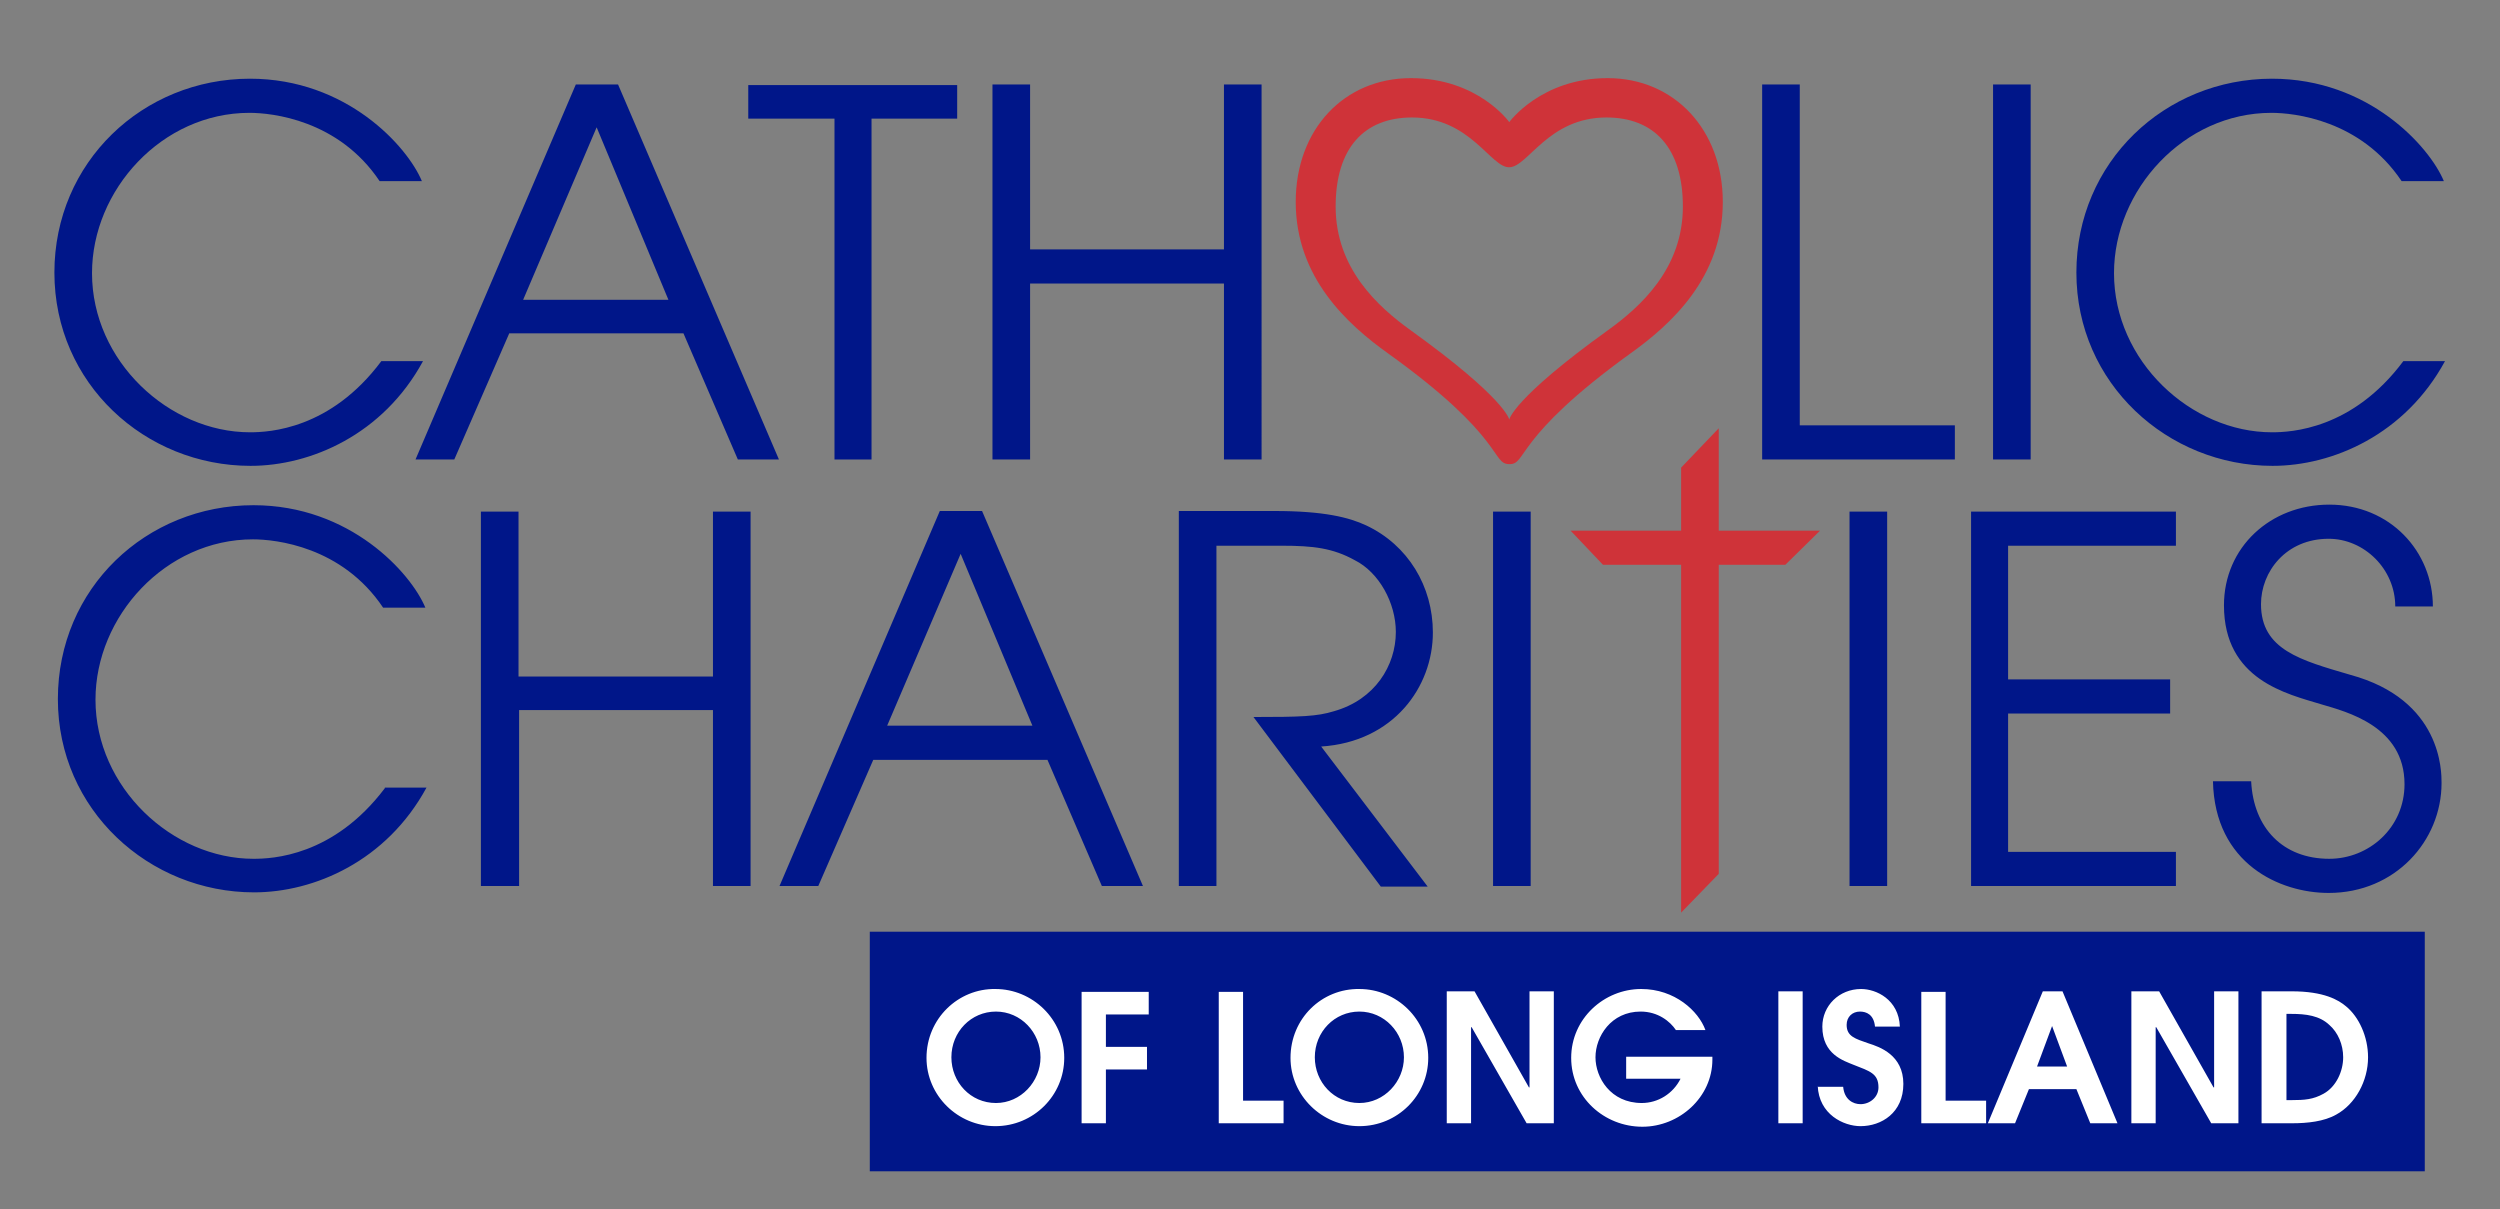 <svg xmlns="http://www.w3.org/2000/svg" xmlns:xlink="http://www.w3.org/1999/xlink" id="Layer_1" x="0px" y="0px" viewBox="0 0 432 209" style="enable-background:new 0 0 432 209;" xml:space="preserve"><rect x="0" y="0" width="432" height="209" fill="#808080" stroke="none"/><style type="text/css">	.st0{fill:#001689;}	.st1{fill:#FFFFFF;}	.st2{fill:#CF3339;}</style><g>	<path class="st0" d="M415.3,62.4c-8.8,11.8-19.4,12.3-22.7,12.3c-14,0-27.3-12.3-27.3-27.5c0-14.4,12.1-27.7,27.2-27.7  c3.9,0,15.4,1.2,22.5,11.8h7.3c-2.5-6-13-17.7-29.7-17.7c-18.5,0-33.8,14.4-33.8,33.5c0,19.2,15.8,33.4,33.9,33.4  c10.4,0,22.9-5.4,29.8-18.1H415.3z M344.4,79.4h6.5V14.6h-6.5V79.4z M304.5,79.4h33.3v-5.9H311V14.6h-6.5V79.4z M171.5,79.4h6.5V49  h33.5v30.4h6.5V14.6h-6.5v28.5H178V14.6h-6.5V79.4z M103.1,22l12.4,29.8H90.4L103.1,22z M71.8,79.4h6.7L88,57.6h30.1l9.4,21.8h7.1  l-27.8-64.8h-7.3L71.8,79.4z M65.9,62.4c-8.8,11.8-19.4,12.3-22.7,12.3c-14,0-27.3-12.3-27.3-27.5c0-14.4,12.1-27.7,27.2-27.7  c3.9,0,15.4,1.2,22.5,11.8h7.3c-2.5-6-13-17.7-29.7-17.7c-18.5,0-33.8,14.4-33.8,33.5c0,19.2,15.7,33.4,33.9,33.4  c10.4,0,22.9-5.4,29.8-18.1H65.9z"></path></g><polygon class="st0" points="144.2,79.4 150.6,79.4 150.6,20.5 165.4,20.5 165.4,14.7 129.3,14.7 129.3,20.5 144.2,20.5 "></polygon><rect x="150.3" y="161" class="st0" width="268.7" height="41.4"></rect><g>	<path class="st1" d="M395.1,175.2h0.8c2.6,0,4.9,0.3,6.6,1.9c1.5,1.3,2.4,3.4,2.4,5.6c0,2.4-1.2,5.1-3.4,6.3  c-1.8,1-3.3,1.1-5.5,1.1h-0.9V175.2z M390.8,194.1h5.3c2.6,0,5.5-0.3,7.6-1.5c3.3-1.8,5.5-5.8,5.5-9.9c0-3.6-1.6-7-3.8-8.8  c-1.3-1.1-3.8-2.6-9.4-2.6h-5.2V194.1z M368.3,194.1h4.2v-16.6h0.1l9.5,16.6h4.7v-22.8h-4.2v16.6h-0.1l-9.4-16.6h-4.8V194.1z   M354.6,177.3L354.6,177.3l2.6,7H352L354.6,177.3z M343.5,194.1h4.7l2.4-5.9h8.2l2.4,5.9h4.7l-9.5-22.8H353L343.5,194.1z   M332,194.1h11.2v-3.9h-7v-18.8H332V194.1z M314.1,187.6c0.2,5,4.5,7,7.4,7c3.6,0,7.4-2.3,7.4-7.3c0-5-4.1-6.4-6-7  c-2.3-0.8-3.8-1.2-3.8-3.2c0-1.4,1-2.3,2.3-2.3c1.1,0,2.4,0.5,2.6,2.6h4.3c-0.2-4.7-4.1-6.5-6.7-6.5c-3.8,0-6.7,2.9-6.7,6.5  c0,4.8,3.7,5.9,5.4,6.6c2.8,1.1,4.3,1.5,4.3,3.9c0,1.7-1.5,2.9-3.1,2.9c-1.3,0-2.8-0.8-3-3H314.1z M307.3,194.1h4.2v-22.8h-4.2  V194.1z M280.9,186.4h9.5c-1.3,2.6-3.9,4.2-6.7,4.2c-5.4,0-8-4.4-8-7.9c0-3.6,2.7-7.9,7.8-7.9c3,0,5.1,1.7,6.1,3.2h5.1  c-1.2-3.3-5.3-7.1-11.1-7.1c-6.4,0-12.1,5.1-12.1,11.9c0,6.8,5.7,11.9,12.3,11.9c6.4,0,12.1-5.1,12.1-11.6v-0.5h-14.9V186.4z   M250,194.1h4.2v-16.6h0.1l9.5,16.6h4.7v-22.8h-4.2v16.6h-0.1l-9.4-16.6H250V194.1z M227.2,182.7c0-4.4,3.4-7.9,7.7-7.9  c4.3,0,7.7,3.6,7.7,7.9c0,4.2-3.4,7.9-7.7,7.9C230.5,190.6,227.2,187,227.2,182.7 M223,182.8c0,6.5,5.4,11.8,11.9,11.8  c6.6,0,11.9-5.3,11.9-11.8c0-6.7-5.5-11.9-11.9-11.9C228.4,170.8,223,176,223,182.8 M210.6,194.1h11.2v-3.9h-7v-18.8h-4.2V194.1z   M186.9,194.1h4.2v-9.3h7.1v-3.9h-7.1v-5.6h7.4v-3.9h-11.6V194.1z M164.4,182.7c0-4.4,3.4-7.9,7.7-7.9c4.3,0,7.7,3.6,7.7,7.9  c0,4.2-3.4,7.9-7.7,7.9C167.7,190.6,164.4,187,164.4,182.7 M160.1,182.8c0,6.5,5.4,11.8,11.9,11.8c6.6,0,11.9-5.3,11.9-11.8  c0-6.7-5.5-11.9-11.9-11.9C165.6,170.8,160.1,176,160.1,182.8"></path>	<path class="st0" d="M382.4,135c0.3,14.3,11.6,19.3,20,19.3c11.5,0,19.5-9,19.5-19c0-1.9,0.1-14.4-15.8-18.7  c-8.5-2.5-15.4-4.3-15.4-12.2c0-5.6,4.3-11.3,11.7-11.3c6.1,0,11.5,5.2,11.5,11.7h6.5c0-9.5-7.4-17.6-17.9-17.6  c-10.2,0-18.2,7.4-18.2,17.4c0,12.9,10.9,15.3,16.8,17.1c4.4,1.3,14.4,3.8,14.4,13.8c0,7.6-6.2,12.9-13,12.9  c-8,0-13.1-5.3-13.5-13.4H382.4z M340.6,153.1H376v-5.9h-29v-23.9h28v-5.9h-28V94.3h29v-5.9h-35.4V153.1z M319.6,153.1h6.5V88.4  h-6.5V153.1z M258,153.1h6.5V88.4H258V153.1z M203.7,153.1h6.5V94.3h11.3c5.4,0,8.8,0.4,12.6,2.5c4.2,2.1,7.1,7.4,7.1,12.4  c0,5.8-3.6,11.7-10.7,13.7c-2.9,0.9-5.7,1-13.9,1l22,29.3h8.1L228.3,129c12.5-0.8,19.3-10.3,19.3-19.7c0-8-4.3-15.1-11.5-18.5  c-3-1.4-7.3-2.5-15.9-2.5h-16.5V153.1z M166,95.7l12.4,29.7h-25.1L166,95.7z M134.7,153.1h6.7l9.5-21.8H181l9.4,21.8h7.1  l-27.8-64.8h-7.3L134.7,153.1z M83.2,153.1h6.5v-30.4h33.5v30.4h6.5V88.4h-6.5v28.5H89.6V88.4h-6.5V153.1z M66.5,136.2  C57.6,148,47,148.4,43.8,148.4c-14,0-27.3-12.3-27.3-27.5c0-14.4,12.1-27.7,27.2-27.7c3.9,0,15.4,1.2,22.5,11.8h7.3  c-2.5-6-13-17.7-29.7-17.7c-18.5,0-33.8,14.3-33.8,33.5c0,19.2,15.8,33.4,33.9,33.4c10.4,0,22.9-5.4,29.8-18.1H66.5z"></path></g><polygon class="st2" points="290.5,157.7 297,151 297,97.6 308.5,97.6 314.5,91.7 297,91.7 297,74 290.5,80.8 290.5,91.7  271.4,91.7 277,97.6 290.5,97.6 "></polygon><g>	<path class="st2" d="M260.8,72.5c0,0-0.6-3.6-17-15.4c-5.7-4.1-13-10.7-13-21.4c0-10.2,5-15.4,13.2-15.4c10.1,0,13.6,8.7,16.8,8.6  c3.2,0,6.7-8.6,16.8-8.6c8.2,0,13.2,5.2,13.2,15.4c0,10.7-7.3,17.3-13,21.4C261.4,68.9,260.8,72.5,260.8,72.5 M281.7,61.1  c7-5,16-13.1,16-26.2c0-12.5-8.4-21.4-19.9-21.4c-11.5,0-17,7.6-17,7.6s-5.4-7.6-17-7.6c-11.5,0-19.9,8.8-19.9,21.4  c0,13.1,9,21.2,16,26.2c20.2,14.5,17.8,19.1,20.9,19.1C263.9,80.3,261.5,75.7,281.7,61.1"></path></g></svg>